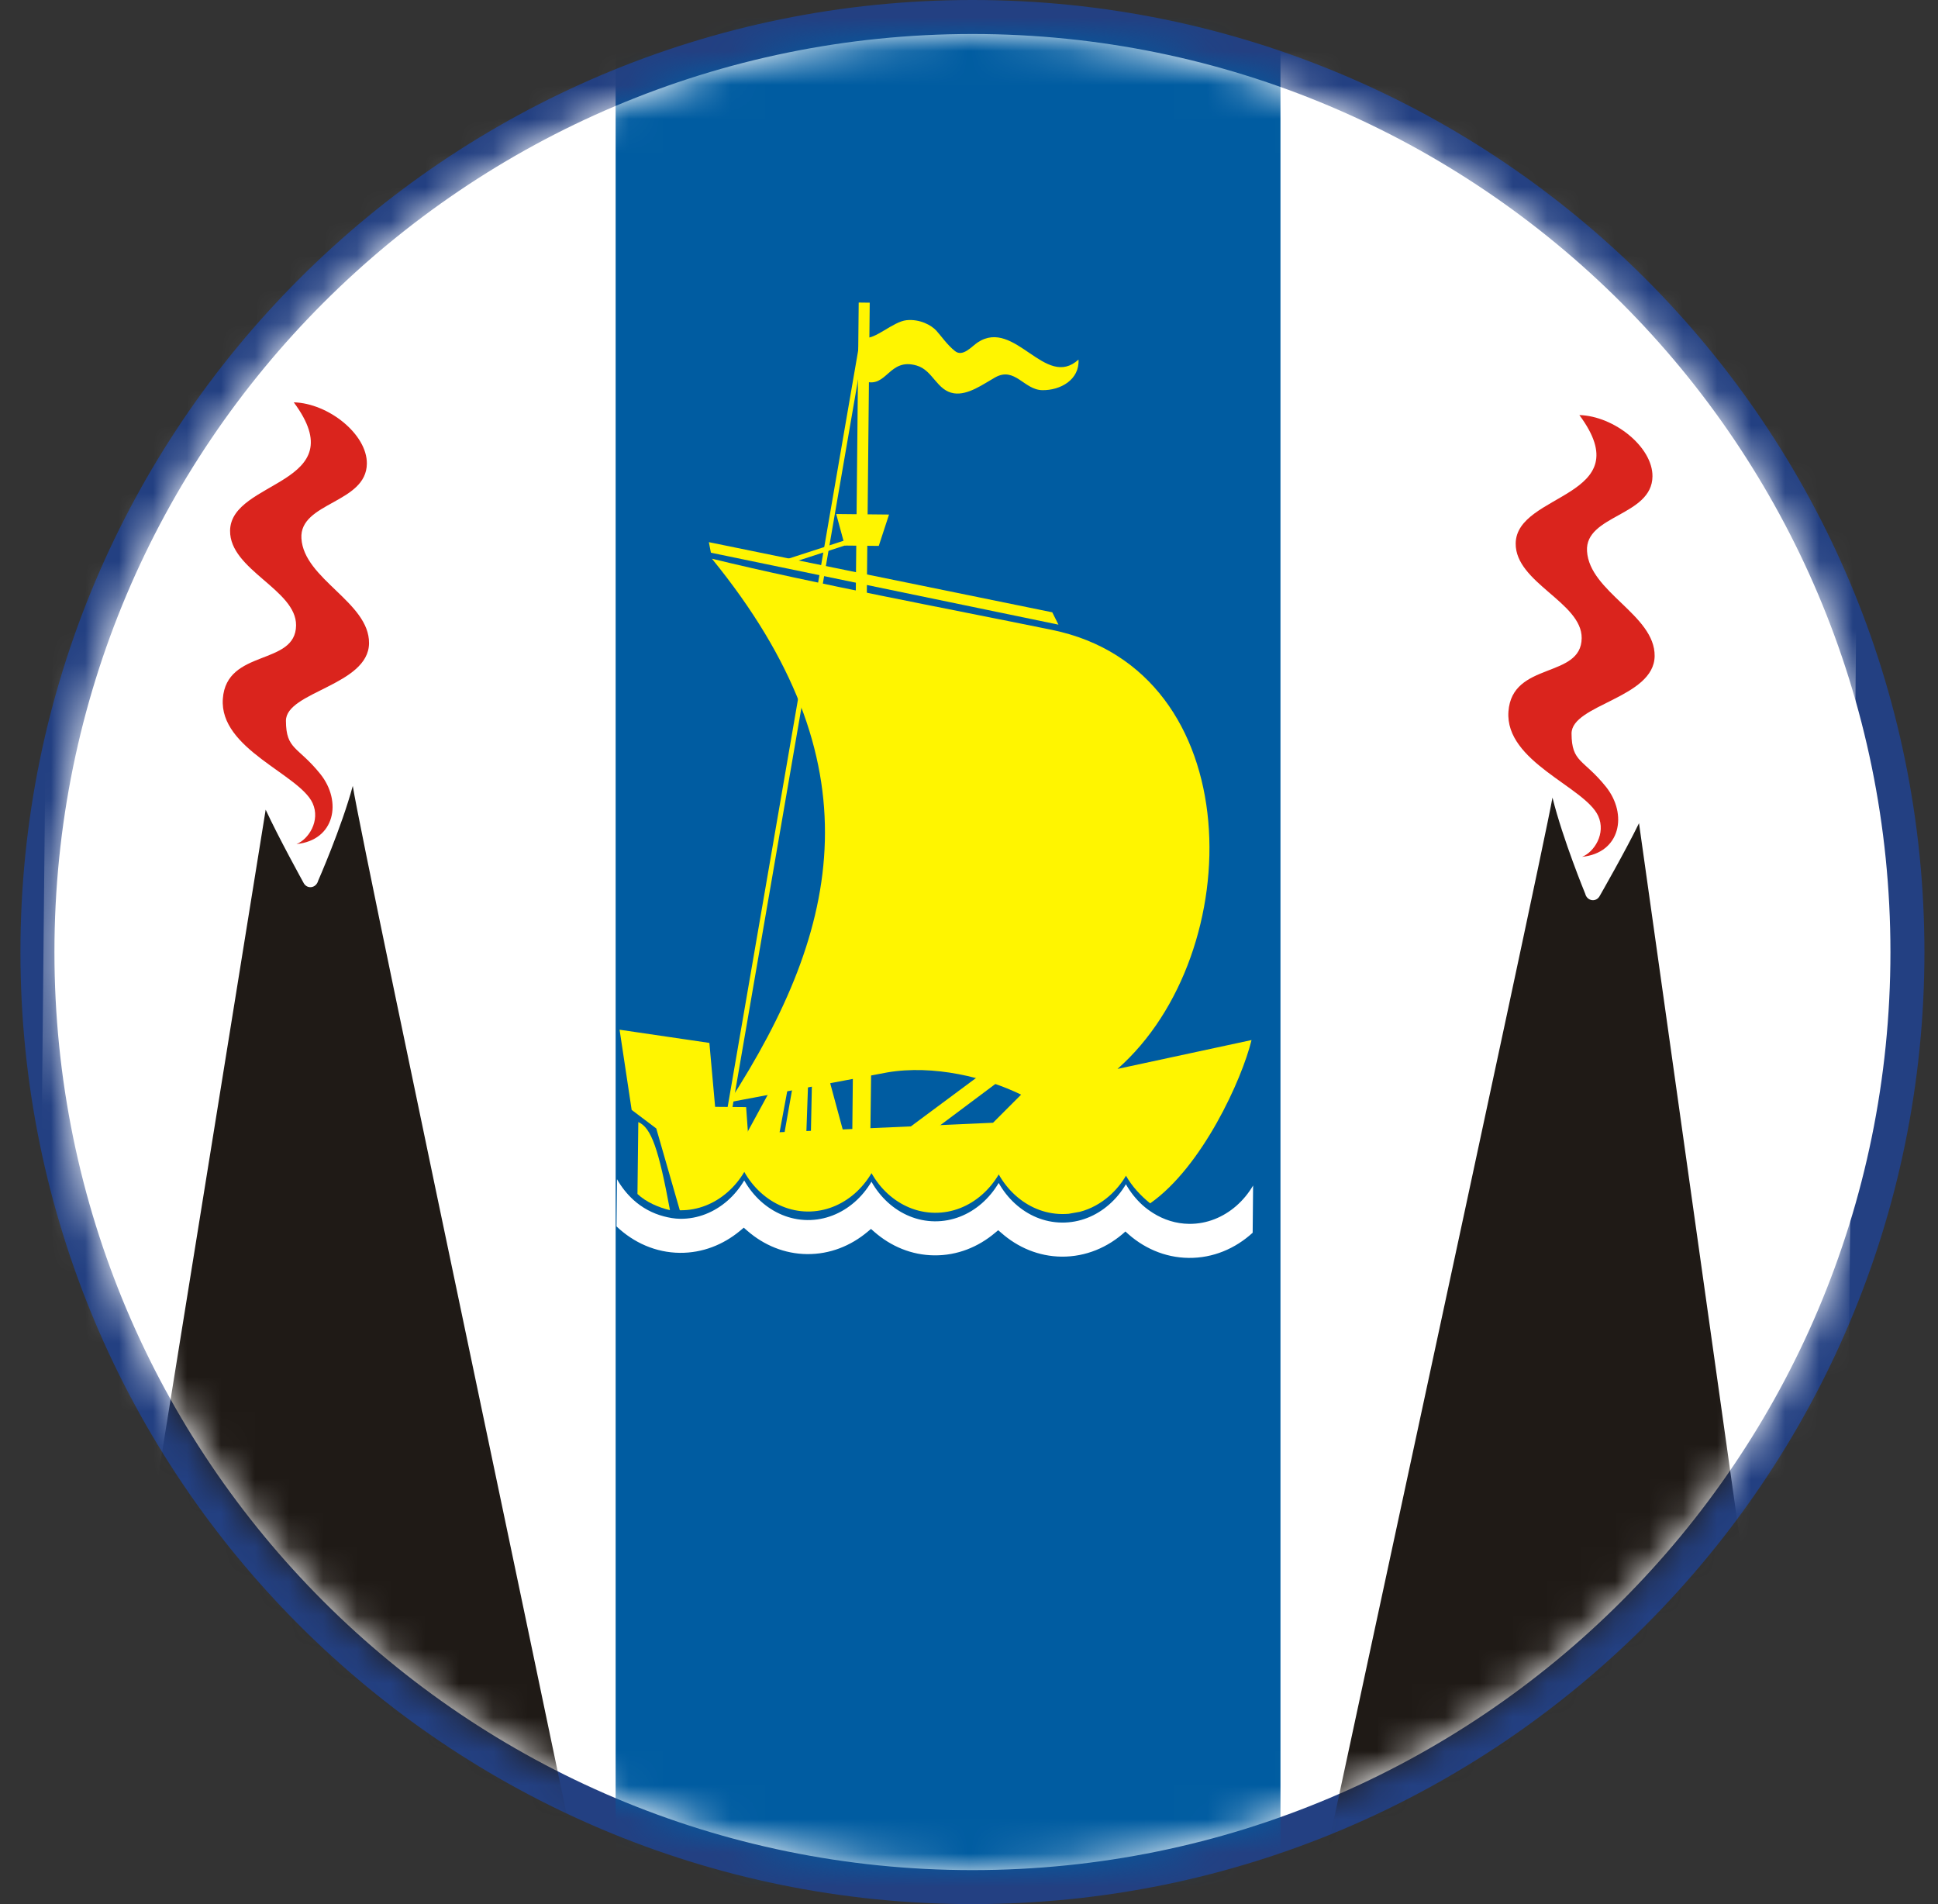 <svg width="57" height="56" viewBox="0 0 57 56" fill="none" xmlns="http://www.w3.org/2000/svg">
<rect x="0" y="0" width="57" height="56" fill="#333333" stroke="none"/>
<g clip-path="url(#clip0_5462_642)">
<path d="M28.601 0.5C43.788 0.5 56.101 12.812 56.101 28C56.101 43.188 43.788 55.5 28.601 55.5C13.413 55.5 1.101 43.188 1.101 28C1.101 12.812 13.413 0.5 28.601 0.5Z" fill="white" stroke="#234082"/>
<mask id="mask0_5462_642" style="mask-type:alpha" maskUnits="userSpaceOnUse" x="1" y="1" width="55" height="54">
<circle cx="28.601" cy="28" r="27" fill="#D9D9D9"/>
</mask>
<g mask="url(#mask0_5462_642)">
<path d="M54.297 48.142C54.283 49.514 53.479 50.694 52.323 51.26C52.179 51.331 52.029 51.393 51.874 51.444C51.52 51.56 51.142 51.624 50.749 51.62L40.513 51.518L40.032 51.513L37.108 51.484L31.755 51.431C30.57 51.419 29.484 51.855 28.651 52.575L28.227 52.991C27.998 53.245 27.8 53.526 27.631 53.825C27.467 53.522 27.275 53.237 27.052 52.979L26.636 52.555C25.817 51.818 24.74 51.361 23.555 51.349L17.554 51.29L15.279 51.267L14.798 51.262L4.561 51.16C4.168 51.156 3.792 51.085 3.44 50.962C3.286 50.908 3.138 50.843 2.995 50.769C1.85 50.18 1.069 48.984 1.083 47.612L1.601 -4.383C19.339 -4.206 37.077 -4.03 54.815 -3.853L54.297 48.142Z" fill="white"/>
<path d="M9.357 25.904C9.295 26.13 9.018 26.161 8.921 25.951C8.921 25.951 8.193 24.634 7.814 23.813C7.594 25.177 3.899 48.095 3.44 50.94C3.792 51.079 4.168 51.16 4.561 51.164L17.776 58.812C17.535 57.275 10.685 25.079 10.376 23.113C10.042 24.347 9.357 25.904 9.357 25.904Z" fill="#1F1A16"/>
<path d="M6.767 15.609C6.756 16.764 8.718 17.341 8.708 18.393C8.696 19.592 6.661 19.07 6.554 20.551C6.447 22.032 8.803 22.767 9.194 23.62C9.431 24.14 9.071 24.688 8.72 24.824C9.845 24.712 10.074 23.575 9.417 22.758C8.759 21.942 8.414 22.055 8.41 21.2C8.406 20.344 10.842 20.156 10.854 18.918C10.866 17.711 8.938 17.038 8.865 15.833C8.802 14.769 10.779 14.805 10.79 13.635C10.799 12.773 9.664 11.862 8.64 11.832C10.451 14.273 6.782 14.1 6.767 15.609Z" fill="#DA241D"/>
<path d="M18.107 -4.219L18.107 56.404L23.057 58.98C24.243 58.992 25.32 59.449 26.139 60.186L26.555 60.61C26.778 60.868 26.97 61.153 27.134 61.456C27.303 61.156 27.501 60.876 27.729 60.621L28.154 60.206C28.987 59.486 30.073 59.05 31.258 59.062L37.661 55.556L37.661 -4.024C31.143 -4.089 24.625 -4.154 18.107 -4.219Z" fill="#005CA1"/>
<path d="M25.459 35.513L25.66 35.514C25.627 35.478 25.593 35.445 25.561 35.407C25.528 35.445 25.493 35.478 25.459 35.513Z" fill="#FFF500"/>
<path d="M29.331 35.538L29.506 35.539C29.477 35.508 29.447 35.479 29.42 35.446C29.391 35.478 29.361 35.507 29.331 35.538Z" fill="#FFF500"/>
<path d="M21.587 35.487L21.812 35.488C21.775 35.449 21.737 35.411 21.701 35.368C21.664 35.41 21.625 35.448 21.587 35.487Z" fill="#FFF500"/>
<path d="M23.315 31.946L23.056 33.416L23.716 33.317L23.767 31.882L23.315 31.946Z" fill="#FFF500"/>
<path d="M26.496 33.346L27.161 33.462L29.367 31.811L28.804 31.632L26.496 33.346Z" fill="#FFF500"/>
<path d="M25.623 31.443L25.51 31.461L25.086 31.491L25.065 33.544L25.596 33.549L25.623 31.443Z" fill="#FFF500"/>
<path d="M24.903 33.652L24.411 31.834L23.881 31.828L23.843 33.642L24.903 33.652Z" fill="#FFF500"/>
<path d="M18.749 35.115C19.007 35.36 19.387 35.517 19.705 35.591C19.374 33.8 19.155 33.163 18.774 33L18.749 35.115Z" fill="#FFF500"/>
<path d="M30.032 32.194L29.207 33.02L22.001 33.339L21.945 32.56L21.033 32.552L20.864 30.672L18.223 30.284L18.578 32.642L19.302 33.188L19.994 35.593L20.008 35.594C20.531 35.599 21.014 35.399 21.397 35.063C21.589 34.895 21.756 34.694 21.891 34.466C22.021 34.696 22.184 34.901 22.373 35.073C22.75 35.416 23.228 35.626 23.751 35.631C24.273 35.636 24.755 35.436 25.139 35.101C25.331 34.933 25.498 34.731 25.633 34.503C25.764 34.734 25.926 34.939 26.114 35.111C26.492 35.454 26.97 35.663 27.493 35.668C28.015 35.673 28.498 35.474 28.881 35.138C29.073 34.97 29.24 34.768 29.375 34.54C29.505 34.771 29.668 34.976 29.857 35.148C30.234 35.491 30.711 35.7 31.234 35.705C31.3 35.706 31.366 35.703 31.431 35.698C31.541 35.679 31.652 35.659 31.763 35.639C32.081 35.555 32.373 35.394 32.624 35.175C32.815 35.007 32.982 34.806 33.117 34.578C33.295 34.892 33.547 35.164 33.828 35.391C35.359 34.319 36.529 31.744 36.81 30.588L32.868 31.437C36.73 28.038 36.769 19.716 30.934 18.524C27.807 17.885 23.985 17.174 20.939 16.432C25.801 22.398 24.768 27.27 21.438 32.419L26.09 31.541C27.459 31.305 29 31.689 30.032 32.194Z" fill="#FFF500"/>
<path d="M21.808 33.618L22.79 31.814L23.205 31.818L22.868 33.629L21.808 33.618Z" fill="#FFF500"/>
<path d="M25.256 8.898L25.58 8.902L25.493 17.655L25.168 17.651L25.256 8.898Z" fill="#FFF500"/>
<path d="M20.849 15.945L30.949 18.008L31.131 18.371L20.909 16.255L20.849 15.945Z" fill="#FFF500"/>
<path d="M24.594 15.117L26.148 15.133L25.846 16.055L24.847 16.045L24.594 15.117Z" fill="#FFF500"/>
<path d="M25.462 9.858L25.322 9.834L21.374 32.715L21.513 32.739L25.462 9.858Z" fill="#FFF500"/>
<path d="M22.927 16.515L25.097 15.811L25.142 15.948L22.972 16.652L22.927 16.515Z" fill="#FFF500"/>
<path d="M26.965 10.752C27.442 10.893 27.552 11.489 28.056 11.567C28.471 11.631 28.923 11.294 29.268 11.1C29.851 10.773 30.115 11.467 30.658 11.475C31.185 11.482 31.754 11.172 31.721 10.575C30.746 11.466 29.853 9.351 28.759 10.068C28.58 10.185 28.319 10.51 28.088 10.325C27.856 10.141 27.682 9.88 27.537 9.722C27.392 9.564 27.052 9.377 26.662 9.417C26.271 9.457 25.72 10 25.443 9.927L25.43 11.212C26.091 11.43 26.138 10.507 26.965 10.752Z" fill="#FFF500"/>
<path d="M36.856 34.866C36.722 35.094 36.555 35.296 36.363 35.464C35.979 35.799 35.497 35.999 34.974 35.994C34.59 35.99 34.23 35.874 33.916 35.677C33.804 35.606 33.696 35.527 33.596 35.436C33.408 35.264 33.245 35.059 33.115 34.829C32.98 35.057 32.813 35.258 32.621 35.426C32.237 35.762 31.755 35.962 31.232 35.956C30.709 35.951 30.232 35.742 29.855 35.399C29.666 35.227 29.503 35.022 29.373 34.791C29.238 35.019 29.071 35.221 28.879 35.389C28.495 35.725 28.013 35.924 27.49 35.919C26.968 35.914 26.489 35.705 26.112 35.362C25.924 35.19 25.761 34.985 25.631 34.754C25.496 34.982 25.329 35.184 25.137 35.352C24.753 35.687 24.271 35.887 23.748 35.882C23.225 35.877 22.748 35.667 22.37 35.324C22.182 35.152 22.019 34.947 21.889 34.717C21.754 34.945 21.587 35.147 21.395 35.315C21.011 35.65 20.529 35.85 20.006 35.845C19.839 35.843 19.68 35.814 19.524 35.773C19.191 35.686 18.885 35.521 18.628 35.287C18.44 35.115 18.277 34.91 18.147 34.68L18.133 36.069C18.637 36.548 19.286 36.839 19.996 36.846C20.658 36.852 21.269 36.61 21.765 36.199C21.802 36.168 21.839 36.139 21.875 36.106C21.91 36.139 21.947 36.169 21.983 36.2C22.47 36.622 23.077 36.877 23.738 36.883C24.405 36.89 25.021 36.643 25.519 36.225C25.552 36.198 25.585 36.172 25.617 36.143C25.648 36.172 25.681 36.199 25.713 36.227C26.202 36.655 26.813 36.914 27.48 36.92C28.153 36.927 28.774 36.676 29.273 36.252C29.301 36.228 29.331 36.206 29.359 36.181C29.386 36.206 29.415 36.229 29.443 36.253C29.934 36.688 30.549 36.951 31.222 36.958C31.933 36.965 32.588 36.687 33.101 36.218C33.605 36.697 34.253 36.988 34.964 36.995C35.676 37.002 36.329 36.724 36.843 36.255L36.856 34.866Z" fill="white"/>
<path d="M46.623 26.282C46.679 26.51 46.956 26.546 47.057 26.338C47.057 26.338 47.811 25.023 48.206 24.21C48.399 25.578 51.638 48.578 52.039 51.431C51.685 51.564 51.307 51.637 50.914 51.633L37.786 60.337C38.058 58.805 45.313 25.417 45.661 23.458C45.97 24.698 46.623 26.282 46.623 26.282Z" fill="#1F1A16"/>
<path d="M44.579 15.984C44.568 17.139 46.53 17.717 46.52 18.768C46.508 19.967 44.473 19.445 44.366 20.926C44.259 22.407 46.615 23.142 47.005 23.995C47.243 24.515 46.883 25.063 46.532 25.199C47.657 25.087 47.886 23.95 47.229 23.133C46.571 22.317 46.226 22.431 46.222 21.575C46.218 20.719 48.654 20.531 48.666 19.293C48.678 18.086 46.749 17.413 46.677 16.208C46.614 15.144 48.59 15.18 48.602 14.011C48.611 13.148 47.476 12.237 46.452 12.207C48.263 14.648 44.594 14.475 44.579 15.984Z" fill="#DA241D"/>
</g>
</g>
<defs>
<clipPath id="clip0_5462_642">
<rect width="56" height="56" fill="white" transform="translate(0.601)"/>
</clipPath>
</defs>
</svg>
